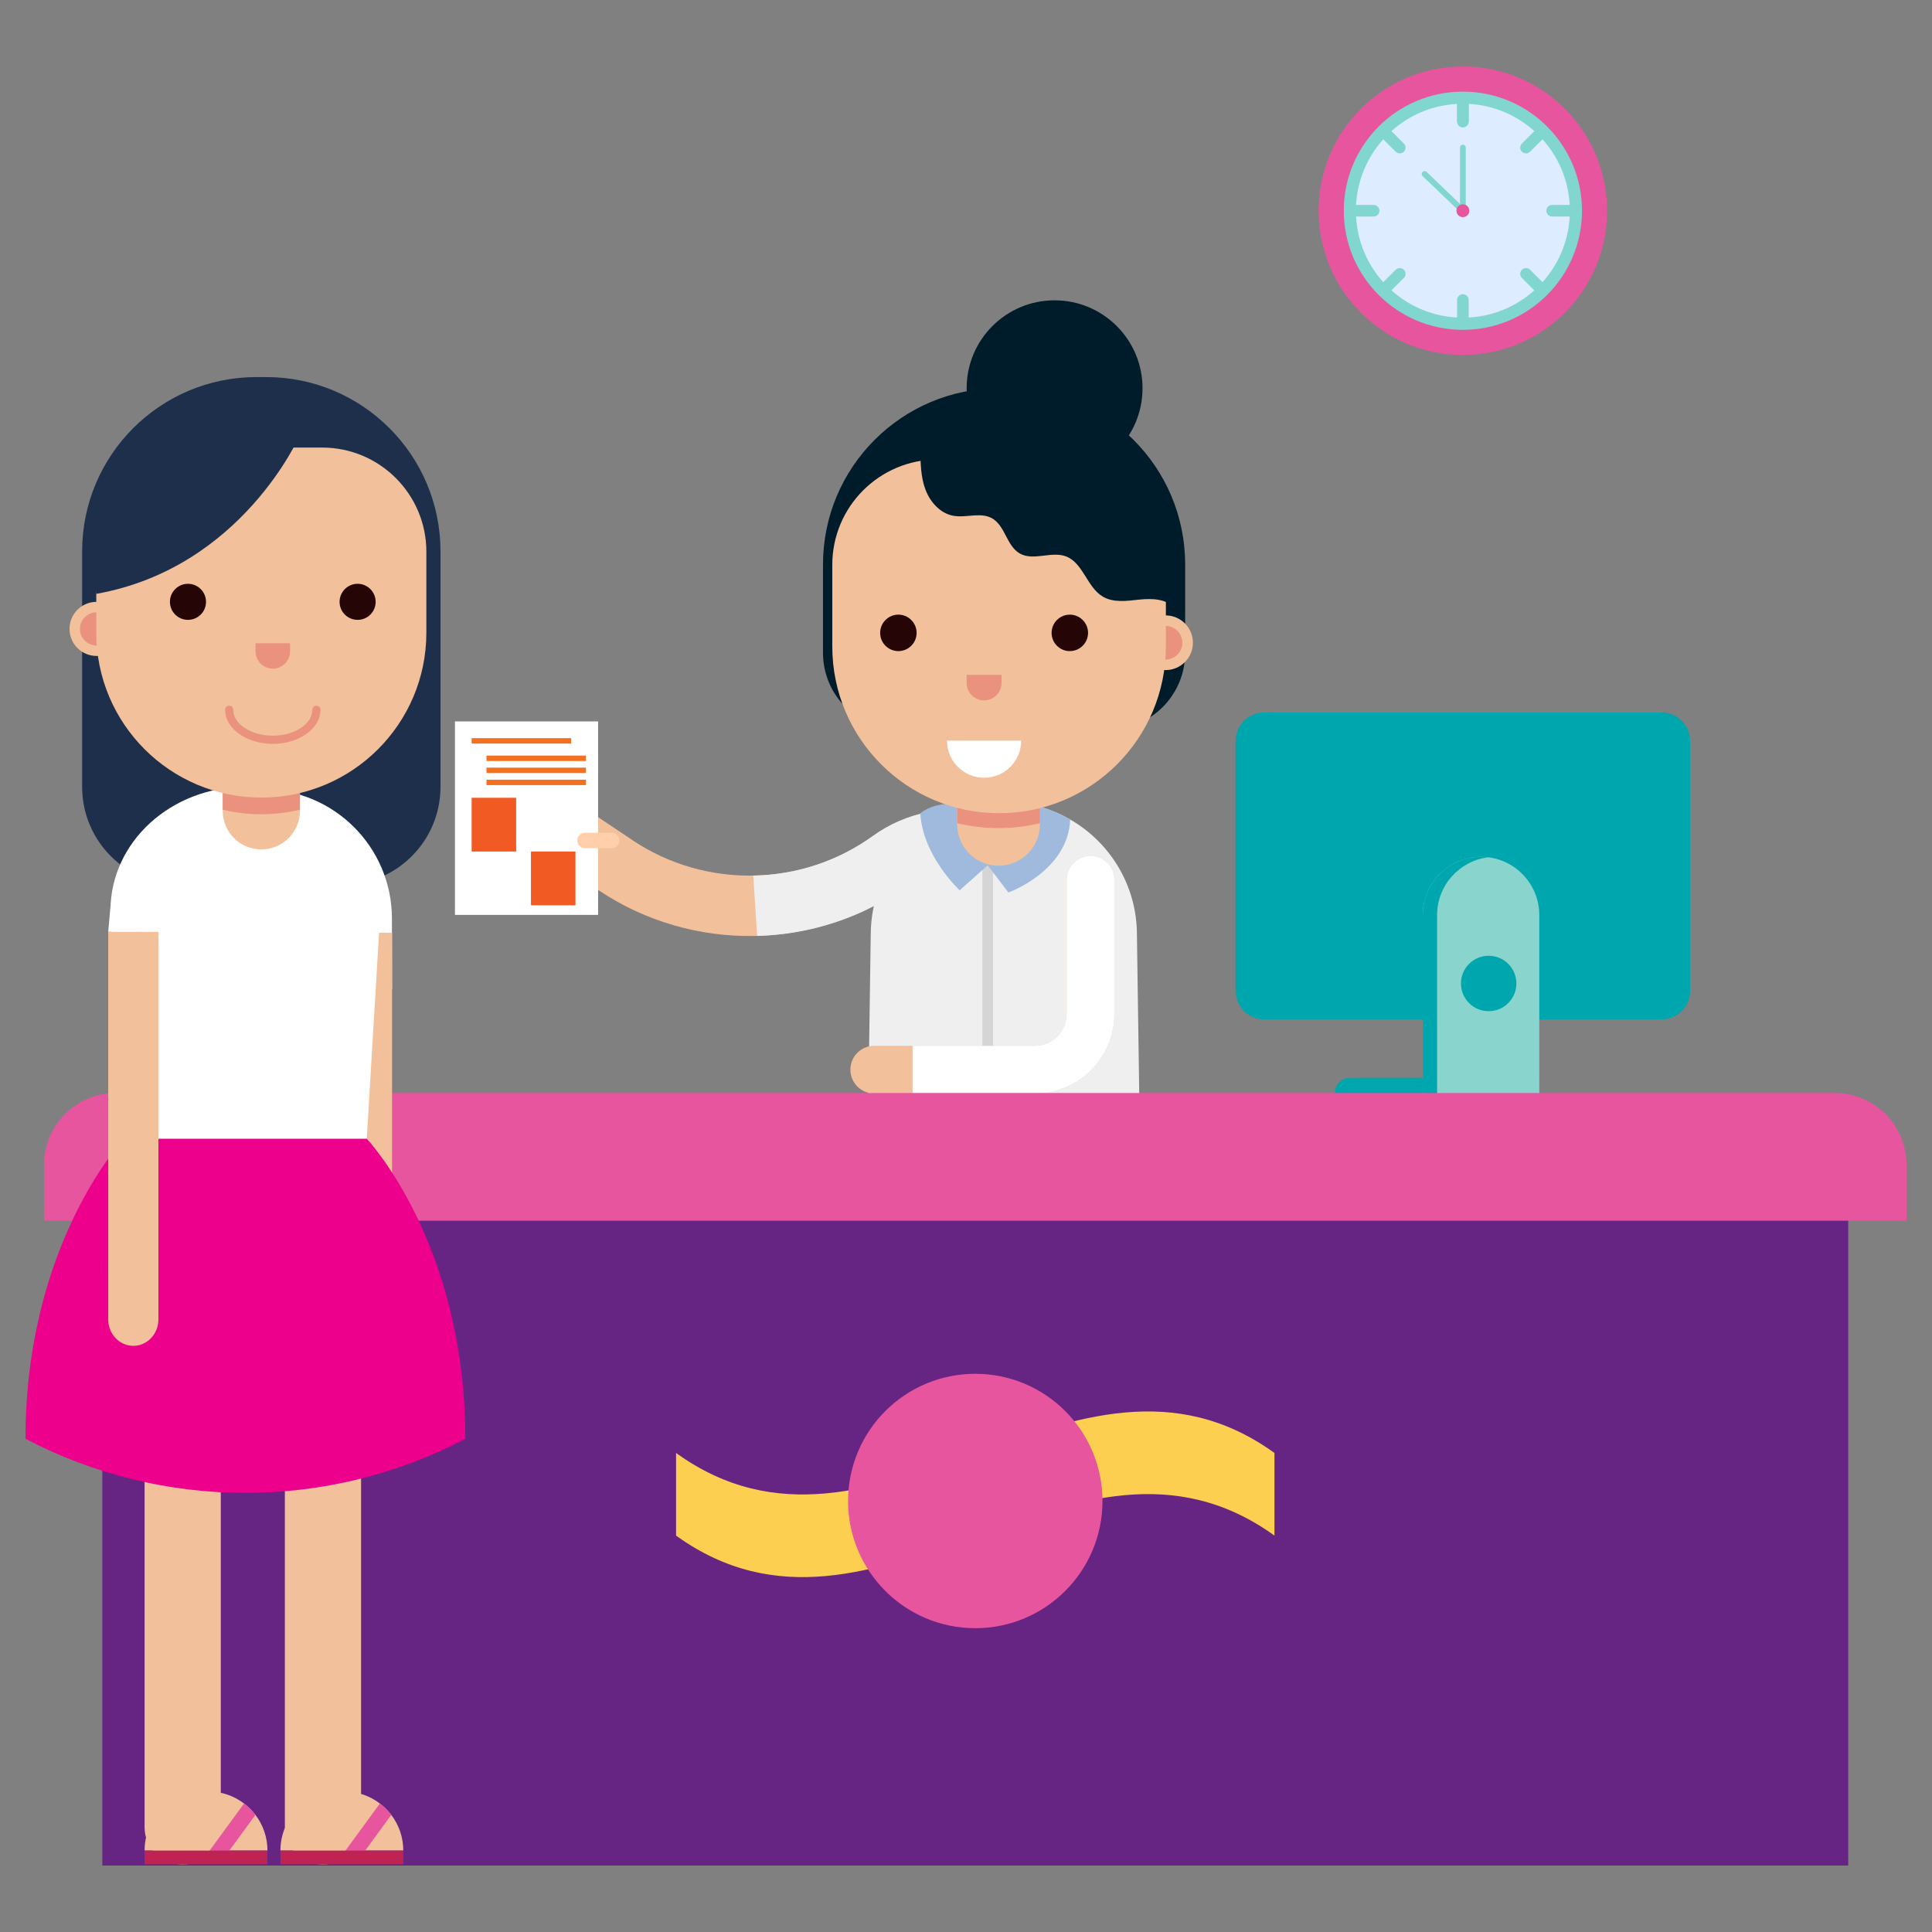 <?xml version="1.0" encoding="UTF-8"?>
<!DOCTYPE svg PUBLIC "-//W3C//DTD SVG 1.1//EN" "http://www.w3.org/Graphics/SVG/1.1/DTD/svg11.dtd">
<!-- Creator: CorelDRAW -->
<svg xmlns="http://www.w3.org/2000/svg" xml:space="preserve" width="8.333in" height="8.333in" version="1.1" style="shape-rendering:geometricPrecision; text-rendering:geometricPrecision; image-rendering:optimizeQuality; fill-rule:evenodd; clip-rule:evenodd"
viewBox="0 0 8333.33 8333.33"
 xmlns:xlink="http://www.w3.org/1999/xlink"
 xmlns:xodm="http://www.corel.com/coreldraw/odm/2003">
 <rect x="0" y="0" width="8333.33" height="8333.33" fill="#808080" stroke="none"/>
 <defs>
  <style type="text/css">
   <![CDATA[
    .fil6 {fill:#001C2A;fill-rule:nonzero}
    .fil13 {fill:#00A6AE;fill-rule:nonzero}
    .fil19 {fill:#1E2F4C;fill-rule:nonzero}
    .fil8 {fill:#260506;fill-rule:nonzero}
    .fil2 {fill:#352337;fill-rule:nonzero}
    .fil18 {fill:#662483;fill-rule:nonzero}
    .fil3 {fill:#731163;fill-rule:nonzero}
    .fil16 {fill:#81D6CF;fill-rule:nonzero}
    .fil14 {fill:#89D4CC;fill-rule:nonzero}
    .fil5 {fill:#A0BADE;fill-rule:nonzero}
    .fil21 {fill:#BD2453;fill-rule:nonzero}
    .fil4 {fill:#D5D5D5;fill-rule:nonzero}
    .fil17 {fill:#DEECFF;fill-rule:nonzero}
    .fil15 {fill:#E6559E;fill-rule:nonzero}
    .fil7 {fill:#EA927E;fill-rule:nonzero}
    .fil20 {fill:#EC008C;fill-rule:nonzero}
    .fil1 {fill:#EFEFEF;fill-rule:nonzero}
    .fil11 {fill:#F15A22;fill-rule:nonzero}
    .fil0 {fill:#F2C09A;fill-rule:nonzero}
    .fil10 {fill:#F37021;fill-rule:nonzero}
    .fil22 {fill:#FCCF51;fill-rule:nonzero}
    .fil12 {fill:#FFCFAB;fill-rule:nonzero}
    .fil9 {fill:white;fill-rule:nonzero}
   ]]>
  </style>
 </defs>
 <g id="Layer_x0020_1">
  <g id="_1957869984624">
   <path class="fil0" d="M2516.95 3482.44l211.69 141.74 -0.1 0.17c314.16,210.04 730.43,202.65 1036.91,-18.82 142.84,-103.04 323.67,-138.29 494.76,-96.43l-79.51 118 -262.58 189.74c-394.67,285.2 -930.84,294.56 -1335.24,23.71l-0.05 0.05 -211.28 -142.33c-58.38,-39.34 -73.17,-119.52 -33,-179.13 40.14,-59.59 120.02,-76.04 178.41,-36.7z"/>
   <path class="fil1" d="M3602.89 3698.92l-0.03 -0.07c12.68,-5.57 25.24,-11.59 37.69,-17.8 2.78,-1.37 5.57,-2.74 8.31,-4.17 40.26,-20.6 79.36,-44.36 116.68,-71.35 142.66,-103.07 323.62,-138.22 494.66,-96.45l-79.51 118.02 -262.51 189.79c-54.44,39.37 -111.83,73.17 -171.02,102l0.1 0.3c-9.71,4.87 -19.69,9.53 -29.83,14.1 -143.06,64.85 -297.11,99.48 -451.53,103.55l-17 -260.24c120.96,-1.89 241.59,-27.88 353.97,-77.68z"/>
   <polygon class="fil0" points="4753.85,5993.45 4449.82,5993.45 4449.82,7869.11 4753.85,7869.11 "/>
   <polygon class="fil0" points="4170.01,5993.45 3861.9,5993.45 3861.9,7869.11 4170.01,7869.11 "/>
   <polygon class="fil2" points="4764.76,5577.07 4438.92,5577.07 4438.92,7452.7 4764.76,7452.7 "/>
   <polygon class="fil2" points="4178.88,5577.07 3853.04,5577.07 3853.04,7452.7 4178.88,7452.7 "/>
   <path class="fil2" d="M4596.7 5761.25l-463.51 0c-180.93,0 -327.62,-146.69 -327.62,-327.59l0 -0.03 0 -148.98 1118.71 0 0 148.98 0 0.03c0,180.9 -146.66,327.59 -327.59,327.59z"/>
   <path class="fil1" d="M4923.84 5401.96c-140.09,94.39 -312.88,150.6 -478.11,168.65 -25.84,2.75 -51.65,4.82 -77.26,5.72 -25.81,0.92 -51.65,0.92 -77.24,0 -187.42,-6.84 -393.11,-65.13 -555.37,-174.37l19.87 -1369.91c0,-158.39 64.23,-301.93 168,-405.9 17.83,-17.83 36.55,-34.52 56.67,-49.6 81.38,-62.64 179.89,-103.55 287.3,-114.96 20.31,-2.29 40.89,-3.44 61.93,-3.44 12.56,0 24.92,0.47 37.24,1.37 90.52,5.72 175.07,32.23 249.13,75.22 172.09,98.95 287.94,284.52 287.94,497.31l19.89 1369.91z"/>
   <path class="fil0" d="M4169.96 7869.06l-529.98 0c0,-57.81 19.42,-111.31 51.87,-154.04 7.09,-9.14 14.63,-17.83 22.86,-26.06 8.22,-8.21 16.91,-15.98 26.29,-22.84 42.74,-32.68 95.98,-51.87 153.8,-51.87l20.34 0c140.79,0 254.82,114.02 254.82,254.81z"/>
   <polygon class="fil3" points="3640.06,7928.47 4170.01,7928.47 4170.01,7869.11 3640.06,7869.11 "/>
   <path class="fil3" d="M3898.22 7881.39l-55.29 40.46 -38.62 -52.8 -112.45 -154.04c7.09,-9.14 14.63,-17.83 22.86,-26.06 8.22,-8.21 16.91,-15.98 26.29,-22.84l148.3 202.95 8.92 12.33z"/>
   <path class="fil0" d="M4753.81 7869.06l-530 0c0,-57.81 19.42,-111.31 51.87,-154.04 7.09,-9.14 14.63,-17.83 22.87,-26.06 8.24,-8.21 16.9,-15.98 26.29,-22.84 42.73,-32.68 95.98,-51.87 153.79,-51.87l20.34 0c140.79,0 254.84,114.02 254.84,254.81z"/>
   <polygon class="fil3" points="4223.88,7928.47 4753.85,7928.47 4753.85,7869.11 4223.88,7869.11 "/>
   <path class="fil3" d="M4482.07 7881.39l-55.31 40.46 -38.62 -52.8 -112.46 -154.04c7.09,-9.14 14.63,-17.83 22.87,-26.06 8.24,-8.21 16.9,-15.98 26.29,-22.84l148.33 202.95 8.91 12.33z"/>
   <polygon class="fil4" points="4283.12,5607.65 4237.29,5607.65 4237.29,3654.63 4283.12,3654.63 "/>
   <path class="fil5" d="M4616 3534.74c-8.24,222.14 -266.31,315 -266.31,315l-89.49 -117.3 106.67 -272.93c90.52,5.72 175.07,32.23 249.13,75.22z"/>
   <path class="fil5" d="M4267.7 3461.6l-7.49 270.85 -120.96 107.76c0,0 -159.99,-148.48 -169.55,-332.56 81.35,-62.61 190.59,-34.65 298.01,-46.06z"/>
   <path class="fil6" d="M4548.75 1295.4c-209.49,0 -379.31,169.75 -379.31,379.19 0,209.69 169.82,379.43 379.31,379.43 209.51,0 379.33,-169.75 379.33,-379.43 0,-209.44 -169.85,-379.19 -379.33,-379.19z"/>
   <path class="fil6" d="M4309.98 1674.59l41.88 0c419.8,0 760.12,340.49 760.12,760.12l0 381.18c0,182.63 -148.05,330.69 -330.68,330.69l-900.78 0c-182.63,0 -330.66,-148.06 -330.66,-330.69l0 -381.18c0,-419.63 340.31,-760.12 760.12,-760.12z"/>
   <path class="fil0" d="M5028.81 2654.37c-65.15,-0.74 -118.55,51.43 -119.3,116.58 -0.75,65.2 51.45,118.62 116.6,119.35 65.16,0.75 118.55,-51.44 119.3,-116.6 0.75,-65.15 -51.48,-118.57 -116.61,-119.32z"/>
   <path class="fil7" d="M5028.28 2699.81c-40.02,-0.25 -72.81,31.7 -73.27,71.65 -0.47,40.19 31.61,72.89 71.63,73.36 40.02,0.45 72.81,-31.68 73.26,-71.61 0.45,-39.94 -31.61,-72.89 -71.62,-73.39z"/>
   <path class="fil0" d="M4485.57 3409.41l0 146.28c0,98.56 -79.83,178.41 -178.41,178.41 -98.58,0 -178.64,-79.85 -178.64,-178.41l0 -146.28 357.05 0z"/>
   <path class="fil7" d="M4485.57 3409.41l0 141.16c-57.27,13.83 -116.88,21.07 -178.41,21.07 -61.54,0 -121.37,-7.24 -178.64,-21.07l0 -141.16 357.05 0z"/>
   <path class="fil0" d="M5028.81 2436.45l0 351.98c0,397.21 -322.02,719.23 -719.35,719.23 -397.31,0 -719.53,-322.02 -719.53,-719.23l0 -351.98c0,-251.13 203.57,-454.57 454.52,-454.57l529.84 0c251.15,0 454.52,203.44 454.52,454.57z"/>
   <path class="fil8" d="M3874.98 2651.13c-43.44,0 -78.64,35.44 -78.64,78.63 0,43.44 35.2,78.64 78.64,78.64 43.4,0 78.63,-35.2 78.63,-78.64 0,-43.19 -35.22,-78.63 -78.63,-78.63z"/>
   <path class="fil8" d="M4614.45 2651.13c-43.43,0 -78.64,35.44 -78.64,78.63 0,43.44 35.2,78.64 78.64,78.64 43.43,0 78.63,-35.2 78.63,-78.64 0,-43.19 -35.2,-78.63 -78.63,-78.63z"/>
   <path class="fil7" d="M4169.44 2910.57l0 35.13c0,41.59 33.7,75.28 75.26,75.28 41.59,0 75.29,-33.7 75.29,-75.28l0 -35.13 -150.55 0z"/>
   <path class="fil9" d="M4084.74 3194.68c0,88.36 71.62,159.98 159.96,159.98 88.37,0 159.99,-71.62 159.99,-159.98l-319.95 0z"/>
   <path class="fil0" d="M4806.59 3794.58l0 578.46c0,189.69 -153.57,343.49 -343.26,343.49l-692.49 0c-56.92,0 -102.85,-45.93 -102.85,-102.85 0,-28.33 11.41,-54.15 30.16,-72.66 18.52,-18.53 44.33,-30.18 72.69,-30.18l692.26 0c76.09,0 137.79,-61.68 137.79,-137.8l0 -578.46c0,-56.67 46.19,-102.85 102.85,-102.85 28.33,0 54.17,11.66 72.69,30.18 18.72,18.5 30.15,44.33 30.15,72.67z"/>
   <path class="fil9" d="M4806.59 3794.58l0 578.46c0,189.69 -153.57,343.49 -343.26,343.49l-527.04 0 0 -205.69 526.81 0c76.09,0 137.79,-61.68 137.79,-137.8l0 -578.46c0,-56.67 46.19,-102.85 102.85,-102.85 28.33,0 54.17,11.66 72.69,30.18 18.72,18.5 30.15,44.33 30.15,72.67z"/>
   <path class="fil6" d="M5060.59 2247.23c-45.43,-119.32 -134.3,-221.42 -246.08,-282.82 -105.89,-58.41 -228.34,-79.88 -349.01,-86.63 -168.45,-9.48 -332.78,19.47 -495.81,62.91 0.77,57.67 1.82,116.83 22.09,171 20.28,53.92 63.93,103.09 120.77,113.07 55.22,9.98 116.85,-16.72 165.86,10.49 57.48,31.96 63.33,120.07 120.65,152.27 58.63,33.2 135.44,-11.23 198.48,12.23 74.79,27.96 90.61,133.3 159.46,173.74 46.28,27.21 104.17,18.48 157.56,12.74 53.4,-5.5 114.8,-4 150.73,35.69 42.46,-120.07 40.76,-255.62 -4.7,-374.69z"/>
   <polygon class="fil9" points="2579.83,3946.17 1962.38,3946.17 1962.38,3111.67 2579.83,3111.67 "/>
   <polygon class="fil10" points="2463.48,3207.18 2034.35,3207.18 2034.35,3183.86 2463.48,3183.86 "/>
   <polygon class="fil10" points="2527.46,3282.39 2098.33,3282.39 2098.33,3259.07 2527.46,3259.07 "/>
   <polygon class="fil10" points="2527.46,3334.41 2098.33,3334.41 2098.33,3311.1 2527.46,3311.1 "/>
   <polygon class="fil10" points="2527.46,3386.44 2098.33,3386.44 2098.33,3363.1 2527.46,3363.1 "/>
   <polygon class="fil11" points="2226.26,3672.93 2034.35,3672.93 2034.35,3441.03 2226.26,3441.03 "/>
   <polygon class="fil11" points="2482.16,3904.84 2290.24,3904.84 2290.24,3672.93 2482.16,3672.93 "/>
   <path class="fil12" d="M2638.72 3658.41l-116.35 0c-17.9,0 -32.43,-14.53 -32.43,-32.42l0 -1.8c0,-17.9 14.53,-32.43 32.43,-32.43l116.35 0c17.89,0 32.42,14.53 32.42,32.43l0 1.8c0,17.89 -14.53,32.42 -32.42,32.42z"/>
   <path class="fil13" d="M5822.53 4648.96l816.93 0 0 79.58 -881.59 0 0 -14.93c0,-35.7 28.93,-64.65 64.65,-64.65z"/>
   <path class="fil13" d="M5452.98 4396.98l1713.82 0c68.25,0 123.57,-55.32 123.57,-123.57l0 -1076.87c0,-68.25 -55.32,-123.56 -123.57,-123.56l-1713.82 0c-68.22,0 -123.56,55.31 -123.56,123.56l0 1076.87c0,68.25 55.34,123.57 123.56,123.57z"/>
   <path class="fil14" d="M6301.59 4242.04c0,-66 53.52,-119.52 119.52,-119.52 66.03,0 119.55,53.52 119.55,119.52 0,66.03 -53.52,119.54 -119.55,119.54 -66,0 -119.52,-53.52 -119.52,-119.54zm-164.73 -295.02l0 781.51 502.61 0 0 -781.51c0,-138.77 -112.51,-251.27 -251.3,-251.27 -138.8,0 -251.31,112.5 -251.31,251.27z"/>
   <path class="fil13" d="M6388.16 3695.75c10.48,0 20.77,0.82 30.9,2.07 -124.19,15.28 -220.4,120.91 -220.4,249.2l0 781.51 -61.81 0 0 -781.51c0,-138.77 112.51,-251.27 251.31,-251.27z"/>
   <path class="fil15" d="M6309.9 286.66c-343.64,0 -622.2,278.59 -622.2,622.32 0,343.49 278.56,622.07 622.2,622.07 343.61,0 622.2,-278.58 622.2,-622.07 0,-343.73 -278.58,-622.32 -622.2,-622.32z"/>
   <path class="fil16" d="M6309.9 395.25c-283.75,0 -513.76,229.9 -513.76,513.73 0,283.83 230.01,513.74 513.76,513.74 283.73,0 513.74,-229.91 513.74,-513.74 0,-283.83 -230.01,-513.73 -513.74,-513.73z"/>
   <path class="fil17" d="M6309.9 447.42c-254.85,0 -461.44,206.69 -461.44,461.56 0,254.87 206.59,461.32 461.44,461.32 254.84,0 461.44,-206.44 461.44,-461.32 0,-254.87 -206.59,-461.56 -461.44,-461.56z"/>
   <path class="fil16" d="M6309.9 549.02c-13.81,0 -24.96,-11.24 -24.96,-24.96l0 -76.63c0,-13.74 11.16,-24.96 24.96,-24.96 13.78,0 24.96,11.23 24.96,24.96l0 76.63c0,13.72 -11.19,24.96 -24.96,24.96z"/>
   <path class="fil16" d="M6309.9 549.02c-13.81,0 -24.96,-11.24 -24.96,-24.96l0 -76.63c0,-13.74 11.16,-24.96 24.96,-24.96 13.78,0 24.96,11.23 24.96,24.96l0 76.63c0,13.72 -11.19,24.96 -24.96,24.96z"/>
   <path class="fil16" d="M6037.69 661.6c-6.37,0 -12.76,-2.25 -17.66,-7.24l-54.07 -53.92c-9.76,-9.98 -9.76,-25.72 0,-35.45 9.76,-9.73 25.54,-9.73 35.3,0l54.07 54.17c9.76,9.74 9.76,25.46 0,35.2 -4.87,4.99 -11.26,7.24 -17.65,7.24z"/>
   <path class="fil16" d="M5924.95 933.94l-76.48 0c-13.78,0 -24.96,-11.24 -24.96,-24.96 0,-13.73 11.19,-24.96 24.96,-24.96l76.48 0c13.78,0 24.96,11.24 24.96,24.96 0,13.73 -11.18,24.96 -24.96,24.96z"/>
   <path class="fil16" d="M5983.61 1260.2c-6.39,0 -12.78,-2.5 -17.65,-7.24 -9.76,-9.74 -9.76,-25.71 0,-35.44l54.07 -53.92c9.77,-9.74 25.57,-9.74 35.3,0 9.76,9.73 9.76,25.46 0,35.2l-54.07 54.17c-4.87,4.74 -11.26,7.24 -17.65,7.24z"/>
   <path class="fil16" d="M6309.9 1395.25c-13.81,0 -24.96,-10.98 -24.96,-24.96l0 -76.39c0,-13.74 11.16,-24.96 24.96,-24.96 13.78,0 24.96,11.23 24.96,24.96l0 76.39c0,13.98 -11.19,24.96 -24.96,24.96z"/>
   <path class="fil16" d="M6636.19 1260.2c-6.39,0 -12.79,-2.5 -17.68,-7.24l-54.07 -54.17c-9.76,-9.74 -9.76,-25.47 0,-35.2 9.76,-9.74 25.54,-9.74 35.3,0l54.09 53.92c9.74,9.73 9.74,25.7 0,35.44 -4.89,4.74 -11.28,7.24 -17.65,7.24z"/>
   <path class="fil16" d="M6771.34 933.94l-76.48 0c-13.81,0 -24.96,-11.24 -24.96,-24.96 0,-13.73 11.16,-24.96 24.96,-24.96l76.48 0c13.78,0 24.96,11.24 24.96,24.96 0,13.73 -11.19,24.96 -24.96,24.96z"/>
   <path class="fil16" d="M6582.09 661.6c-6.39,0 -12.78,-2.25 -17.65,-7.24 -9.76,-9.74 -9.76,-25.46 0,-35.2l54.07 -54.17c9.76,-9.73 25.56,-9.73 35.32,0 9.74,9.74 9.74,25.47 0,35.45l-54.09 53.92c-4.87,4.99 -11.26,7.24 -17.65,7.24z"/>
   <path class="fil16" d="M6309.9 921.46c-6.91,0 -12.48,-5.49 -12.48,-12.48l0 -272.34c0,-6.74 5.57,-12.48 12.48,-12.48 6.89,0 12.48,5.75 12.48,12.48l0 272.34c0,6.99 -5.59,12.48 -12.48,12.48z"/>
   <path class="fil16" d="M6309.9 921.46c-3.12,0 -6.21,-1.25 -8.64,-3.5l-165.1 -158.51c-4.97,-4.74 -5.11,-12.48 -0.35,-17.48 4.77,-4.99 12.66,-5.24 17.65,-0.5l165.08 158.51c4.97,4.74 5.12,12.73 0.38,17.48 -2.48,2.74 -5.75,3.99 -9.02,3.99z"/>
   <path class="fil15" d="M6309.9 881.27c-15.38,0 -27.81,12.24 -27.81,27.71 0,15.23 12.43,27.71 27.81,27.71 15.35,0 27.81,-12.48 27.81,-27.71 0,-15.47 -12.45,-27.71 -27.81,-27.71z"/>
   <polygon class="fil18" points="441.37,8046.67 7971.95,8046.67 7971.95,5000.26 441.37,5000.26 "/>
   <path class="fil15" d="M8223.35 5265.26l-8033.38 0 0 -241.76c0,-170.68 138.38,-309.04 309.06,-309.04l7415.28 0c170.67,0 309.04,138.36 309.04,309.04l0 241.76z"/>
   <path class="fil19" d="M1147.88 1626.41l-41.44 0c-415.41,0 -752.17,336.74 -752.17,752.12l0 1015.37c0,233.75 189.49,423.24 423.23,423.24l699.31 0c233.74,0 423.22,-189.49 423.22,-423.24l0 -1015.37c0,-415.38 -336.76,-752.12 -752.17,-752.12z"/>
   <path class="fil9" d="M575.04 3962.18c0,-308.04 249.71,-557.74 557.74,-557.74l0 0c308.04,0 557.73,249.7 557.73,557.74l0.57 304.32c-554.01,-152.65 -1116.04,-304.32 -1116.04,-304.32z"/>
   <path class="fil0" d="M1474.56 5695.72l0 -227.89 216.53 0 0 227.89c0,62.95 -48.48,114.01 -108.26,114.01l0 0c-59.8,0 -108.26,-51.06 -108.26,-114.01z"/>
   <polygon class="fil0" points="1474.56,5480.22 1691.08,5480.22 1691.08,4023.19 1474.56,4023.19 "/>
   <path class="fil0" d="M1388.66 8041.48l8.81 0c88.34,0 159.96,-71.63 159.96,-159.99l0 -2189.79 -328.76 0 0 2189.79c0,88.37 71.62,159.99 159.98,159.99z"/>
   <path class="fil0" d="M783.59 8041.48l8.81 0c88.35,0 159.97,-71.63 159.97,-159.99l0 -2189.79 -328.75 0 0 2189.79c0,88.37 71.61,159.99 159.96,159.99z"/>
   <path class="fil9" d="M476.52 3927.43c0,-294.66 260.61,-533.53 582.09,-533.53 321.46,0 582.08,238.87 582.08,533.53l-91.43 1534.07c-234.11,213.46 -568.99,16.72 -981.32,0l-91.42 -1534.07z"/>
   <path class="fil0" d="M415.25 2595.96c64.46,-0.74 117.31,50.93 118.05,115.33 0.73,64.4 -50.92,117.32 -115.38,118.07 -64.46,0.72 -117.32,-50.93 -118.05,-115.33 -0.73,-64.65 50.92,-117.33 115.38,-118.08z"/>
   <path class="fil7" d="M415.76 2640.89c39.6,-0.5 72.06,31.21 72.51,70.9 0.46,39.69 -31.27,72.15 -70.87,72.39 -39.59,0.5 -72.06,-31.2 -72.5,-70.65 -0.46,-39.69 31.27,-72.14 70.86,-72.65z"/>
   <path class="fil0" d="M960.58 3360.77l0 136.48c0,91.99 74.5,166.48 166.48,166.48 91.98,0 166.68,-74.49 166.68,-166.48l0 -136.48 -333.16 0z"/>
   <path class="fil7" d="M960.58 3360.77l0 131.71c53.43,12.93 109.06,19.67 166.48,19.67 57.41,0 113.24,-6.74 166.68,-19.67l0 -131.71 -333.16 0z"/>
   <path class="fil0" d="M415.25 2380.04l0 348.48c0,393.06 318.66,711.71 711.81,711.71 393.15,0 712,-318.65 712,-711.71l0 -348.48c0,-248.38 -201.43,-449.58 -449.76,-449.58l-524.28 0c-248.52,0 -449.77,201.2 -449.77,449.58z"/>
   <path class="fil7" d="M1176.65 3208.48c113.47,0 205.79,-65.98 205.79,-147.08 0,-9.74 -7.89,-17.63 -17.63,-17.63 -9.74,0 -17.63,7.89 -17.63,17.63 0,61.65 -76.49,111.81 -170.53,111.81 -94.03,0 -170.55,-50.15 -170.55,-111.81 0,-9.74 -7.88,-17.63 -17.63,-17.63 -9.74,0 -17.62,7.89 -17.62,17.63 0,81.11 92.31,147.08 205.8,147.08z"/>
   <path class="fil8" d="M1542.52 2518.08c42.97,0 77.8,34.95 77.8,77.88 0,42.94 -34.83,77.64 -77.8,77.64 -42.97,0 -77.81,-34.7 -77.81,-77.64 0,-42.93 34.84,-77.88 77.81,-77.88z"/>
   <path class="fil8" d="M810.78 2518.08c42.97,0 77.8,34.95 77.8,77.88 0,42.94 -34.83,77.64 -77.8,77.64 -42.97,0 -77.81,-34.7 -77.81,-77.64 0,-42.93 34.83,-77.88 77.81,-77.88z"/>
   <path class="fil7" d="M1251.13 2774.7l0 34.7c0,41.24 -33.35,74.59 -74.48,74.59 -41.15,0 -74.5,-33.35 -74.5,-74.59l0 -34.7 148.99 0z"/>
   <path class="fil20" d="M535.19 4911.79l1046.84 0c0,0 425.19,448.68 425.19,1294.3 -594.2,310.89 -1303.02,310.89 -1897.24,0 0,-845.62 425.21,-1294.3 425.21,-1294.3z"/>
   <path class="fil0" d="M683.3 5691.06l0 -227.89 -216.52 0 0 227.89c0,62.96 48.47,114 108.26,114l0 0c59.79,0 108.26,-51.05 108.26,-114z"/>
   <polygon class="fil0" points="683.3,5475.55 466.78,5475.55 466.78,4018.52 683.3,4018.52 "/>
   <path class="fil9" d="M683.3 4018.52c0,0 -216.52,1.9 -216.52,0 0,-1.93 9.74,-108.46 9.74,-108.46l206.78 0 0 108.46z"/>
   <path class="fil0" d="M1209.57 7982.04l529.98 0c0,-57.81 -19.42,-111.28 -51.87,-154.02 -7.09,-9.16 -14.63,-17.85 -22.84,-26.06 -8.24,-8.24 -16.93,-16 -26.29,-22.86 -42.75,-32.68 -96,-51.87 -153.82,-51.87l-20.35 0c-140.78,0 -254.82,114.06 -254.82,254.82z"/>
   <path class="fil15" d="M1481.31 7994.39l55.31 40.44 38.63 -52.8 112.45 -154.02c-7.09,-9.16 -14.63,-17.85 -22.84,-26.06 -8.24,-8.24 -16.93,-16 -26.29,-22.86l-148.34 202.95 -8.91 12.35z"/>
   <polygon class="fil21" points="1739.49,8041.48 1209.54,8041.48 1209.54,7982.09 1739.49,7982.09 "/>
   <path class="fil0" d="M623.66 7982.04l530 0c0,-57.81 -19.43,-111.28 -51.87,-154.02 -7.09,-9.16 -14.63,-17.85 -22.85,-26.06 -8.23,-8.24 -16.92,-16 -26.29,-22.86 -42.74,-32.68 -95.99,-51.87 -153.8,-51.87l-20.34 0c-140.79,0 -254.83,114.06 -254.83,254.82z"/>
   <path class="fil15" d="M895.4 7994.39l55.31 40.44 38.62 -52.8 112.45 -154.02c-7.09,-9.16 -14.63,-17.85 -22.85,-26.06 -8.23,-8.24 -16.92,-16 -26.29,-22.86l-148.33 202.95 -8.91 12.35z"/>
   <polygon class="fil21" points="1153.57,8041.48 623.63,8041.48 623.63,7982.09 1153.57,7982.09 "/>
   <path class="fil19" d="M1293.74 1876.04c0,0 -248.52,573.15 -878.49,685.48 0,0 -53.99,-328.51 73.02,-507.5 127.01,-178.98 593.02,-247.87 805.46,-177.98z"/>
   <path class="fil22" d="M5497.21 6623.56c-860.37,-620.25 -1720.74,620.25 -2581.1,0 0,-118.82 0,-237.65 0,-356.46 860.37,620.24 1720.73,-620.25 2581.1,0 0,118.82 0,237.64 0,356.46z"/>
   <path class="fil15" d="M4206.66 5925.58c-303.02,0 -548.68,245.66 -548.68,548.69 0,303.05 245.65,548.7 548.68,548.7 303.05,0 548.71,-245.66 548.71,-548.7 0,-303.03 -245.66,-548.69 -548.71,-548.69z"/>
  </g>
 </g>
</svg>
